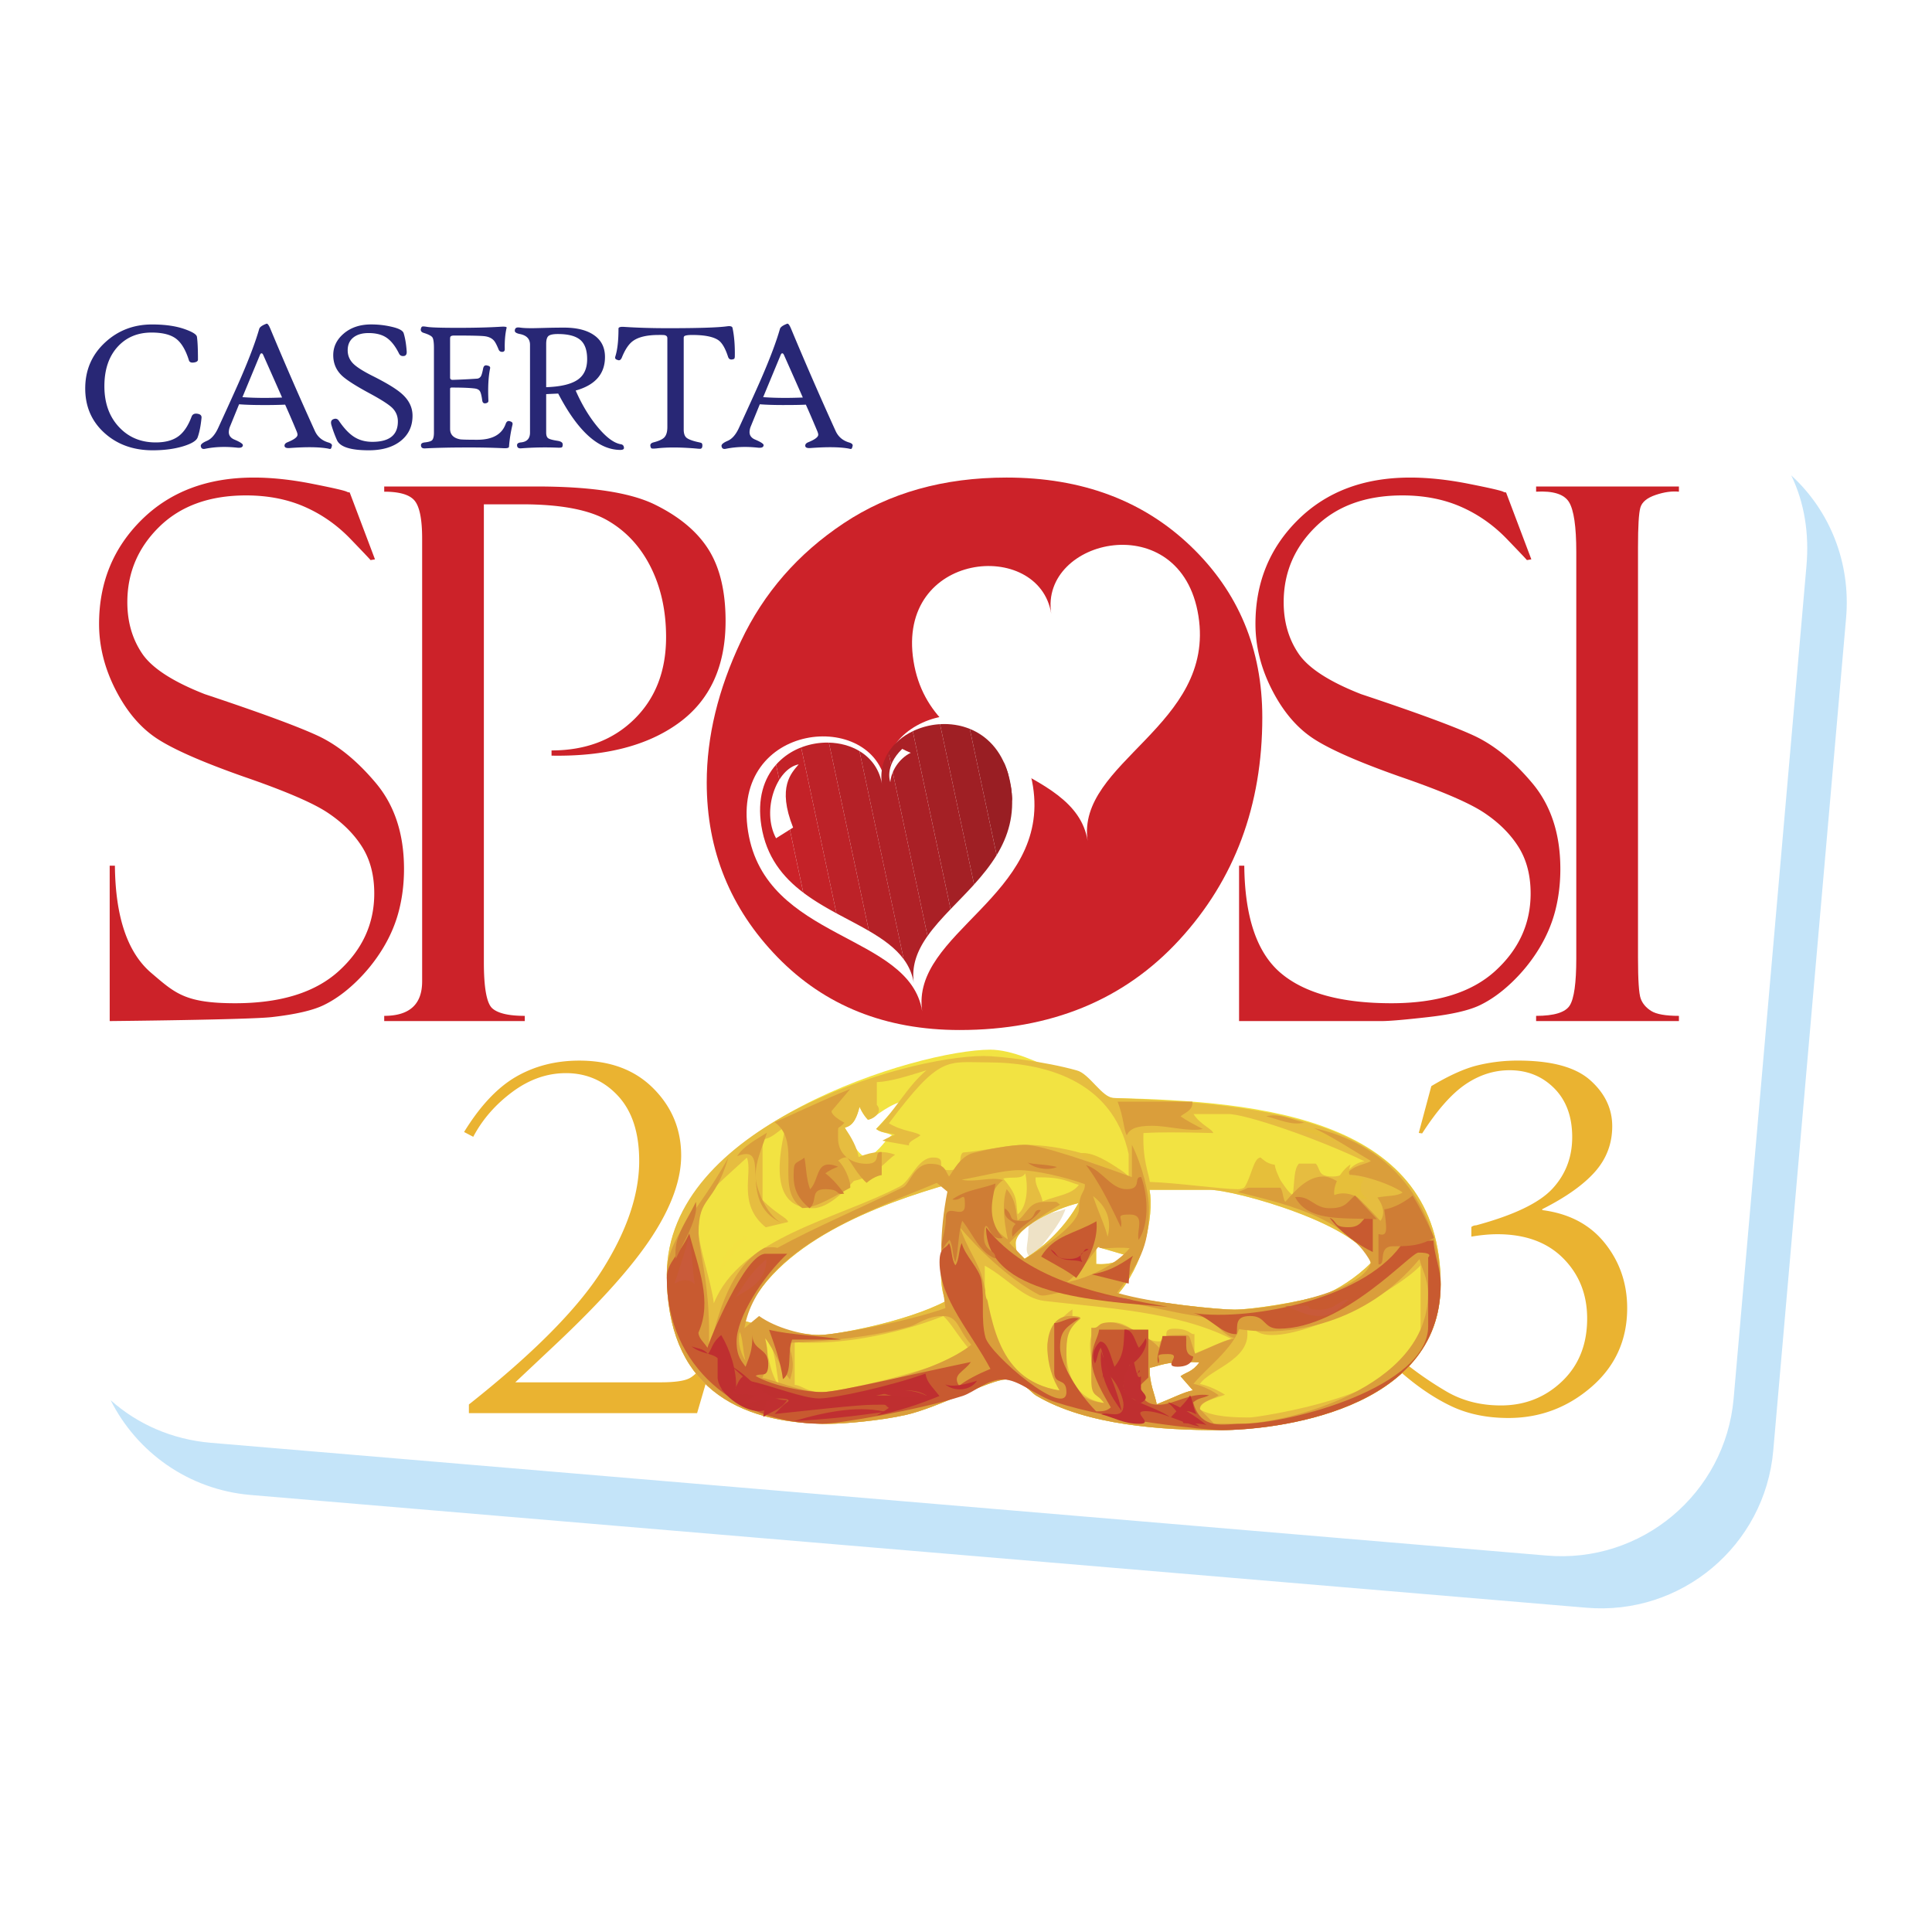 <svg xmlns="http://www.w3.org/2000/svg" width="2500" height="2500" viewBox="0 0 192.756 192.756"><g fill-rule="evenodd" clip-rule="evenodd"><path fill="#fff" d="M0 0h192.756v192.756H0V0z"/><path d="M71.137 135.553l-1.588 5.438H46.782v-.866c6.455-5.105 10.9-9.598 13.337-13.475s3.654-7.484 3.654-10.82c0-2.804-.702-4.966-2.105-6.485-1.403-1.519-3.14-2.278-5.209-2.278-1.881 0-3.666.627-5.351 1.882s-2.982 2.745-3.892 4.47l-.915-.48c1.6-2.602 3.328-4.438 5.186-5.513 1.858-1.073 3.963-1.609 6.314-1.609 3.088 0 5.554.928 7.396 2.784 1.842 1.855 2.763 4.084 2.763 6.685 0 2.412-.968 5.103-2.903 8.071-1.936 2.968-5.152 6.567-9.65 10.797l-3.996 3.76h14.475c1.41 0 2.374-.134 2.891-.401.517-.267 1.144-.919 1.879-1.957h.481v-.003zM141.551 113.033l1.252-4.669c1.77-1.061 3.301-1.751 4.594-2.07a16.823 16.823 0 0 1 4.055-.479c3.338 0 5.738.651 7.203 1.956 1.465 1.304 2.197 2.835 2.197 4.595 0 1.729-.572 3.24-1.715 4.537-1.145 1.296-2.898 2.541-5.264 3.735v.094c2.682.345 4.766 1.446 6.248 3.304 1.482 1.858 2.223 4.018 2.223 6.479 0 3.183-1.191 5.805-3.574 7.866s-5.141 3.092-8.277 3.092c-2.146 0-4.047-.393-5.701-1.179s-3.312-1.901-4.973-3.347v-1.249a34.858 34.858 0 0 0 4.479 3.121c1.592.935 3.406 1.402 5.445 1.402 2.383 0 4.412-.798 6.09-2.392 1.678-1.595 2.518-3.688 2.518-6.279 0-2.404-.797-4.406-2.389-6.009s-3.783-2.403-6.576-2.403c-.768 0-1.631.08-2.588.24v-.962a.75.75 0 0 1 .471-.164c3.76-1.015 6.299-2.232 7.615-3.652s1.975-3.138 1.975-5.15c0-2.045-.598-3.668-1.791-4.87-1.195-1.201-2.68-1.803-4.457-1.803-1.555 0-3.025.471-4.408 1.412-1.383.942-2.82 2.572-4.314 4.892l-.338-.048z" fill="#eab331"/><path d="M34.889 49.13l2.523 6.678-.445.073c0-.023-.667-.729-2.003-2.115-1.336-1.386-2.865-2.456-4.586-3.209s-3.665-1.129-5.831-1.129c-3.635 0-6.518 1.042-8.648 3.124-2.13 2.083-3.195 4.594-3.195 7.532 0 1.95.49 3.654 1.47 5.111.979 1.457 3.064 2.81 6.254 4.06 5.485 1.826 9.234 3.205 11.249 4.137 2.015.932 3.957 2.511 5.826 4.738s2.805 5.083 2.805 8.568c0 1.452-.169 2.838-.507 4.157-.338 1.319-.881 2.59-1.63 3.812s-1.648 2.336-2.699 3.341c-1.05 1.004-2.119 1.767-3.205 2.287-1.086.521-2.801.914-5.144 1.181-2.342.266-16.179.398-16.179.398V86.37h.52c.049 5.115 1.257 8.681 3.625 10.698 2.369 2.017 3.362 3.025 8.365 3.025 4.544 0 7.995-1.072 10.351-3.216 2.356-2.145 3.535-4.723 3.535-7.734 0-1.831-.411-3.392-1.232-4.68-.821-1.29-1.969-2.422-3.442-3.397s-4.261-2.169-8.362-3.582c-4.077-1.437-6.943-2.693-8.599-3.768-1.656-1.075-3.041-2.693-4.153-4.855-1.112-2.162-1.668-4.366-1.668-6.613 0-4.13 1.42-7.597 4.259-10.398s6.566-4.203 11.18-4.203c1.788 0 3.721.205 5.798.615s3.238.676 3.479.797a.652.652 0 0 0 .289.071z" fill="#cc2229"/><path d="M38.333 49.056v-.519H53.55c5.411 0 9.343.603 11.794 1.809 2.452 1.207 4.239 2.708 5.362 4.506 1.123 1.797 1.685 4.168 1.685 7.111 0 4.512-1.558 7.902-4.676 10.17-3.117 2.268-7.346 3.354-12.688 3.257v-.519c3.386 0 6.137-1.039 8.253-3.115 2.116-2.077 3.174-4.805 3.175-8.185 0-2.632-.514-4.968-1.54-7.008s-2.469-3.591-4.328-4.654-4.695-1.594-8.51-1.594h-3.802v45.677c0 2.584.283 4.124.851 4.618.568.495 1.644.742 3.23.742v.52H38.333v-.52c2.522 0 3.784-1.146 3.784-3.439V53.729c0-1.883-.243-3.132-.728-3.749-.484-.616-1.503-.924-3.056-.924zM150.26 49.13l2.523 6.678-.445.073c0-.023-.668-.729-2.004-2.115-1.338-1.386-2.865-2.456-4.586-3.209s-3.666-1.129-5.832-1.129c-3.635 0-6.518 1.042-8.648 3.124-2.129 2.083-3.195 4.594-3.195 7.532 0 1.95.49 3.654 1.471 5.111.979 1.457 3.064 2.81 6.254 4.06 5.484 1.826 9.234 3.205 11.248 4.137 2.016.932 3.957 2.511 5.826 4.738 1.871 2.227 2.805 5.083 2.805 8.568 0 1.452-.168 2.838-.506 4.157-.34 1.319-.883 2.59-1.631 3.812s-1.648 2.336-2.699 3.341c-1.051 1.004-2.119 1.767-3.205 2.287s-2.801.914-5.143 1.181c-2.342.266-3.889.398-4.637.398h-14.234V86.37h.52c.049 5.115 1.256 8.681 3.625 10.698 2.369 2.017 6.055 3.025 11.057 3.025 4.545 0 7.996-1.072 10.352-3.216 2.355-2.145 3.535-4.723 3.535-7.734 0-1.831-.412-3.392-1.232-4.68-.822-1.29-1.969-2.422-3.441-3.397-1.475-.976-4.262-2.169-8.361-3.582-4.078-1.437-6.943-2.693-8.6-3.768s-3.041-2.693-4.152-4.855c-1.113-2.162-1.668-4.366-1.668-6.613 0-4.13 1.418-7.597 4.258-10.398s6.566-4.203 11.18-4.203c1.789 0 3.721.205 5.799.615s3.238.676 3.479.797a.63.63 0 0 0 .287.071z" fill="#cc2229"/><path d="M167.506 48.537v.519c-.699-.072-1.475.037-2.33.327-.855.289-1.361.711-1.518 1.267s-.234 1.872-.234 3.948V95.56c0 2.221.09 3.579.271 4.073.18.495.529.906 1.047 1.232s1.439.488 2.764.488v.52h-14.248v-.52c1.797 0 2.914-.344 3.352-1.031.438-.688.656-2.252.656-4.69V55.068c0-2.535-.244-4.195-.729-4.98-.486-.785-1.58-1.129-3.279-1.032v-.519h14.248z" fill="#cc2229"/><path d="M106.303 120.636c-.572 1.631-1.857 2.93-3.355 4.967-.889-.724-.348-1.264-.348-2.846 0-1.581 2.072-1.548 3.703-2.121z" fill="#eee2c6"/><path d="M119.662 135.922c-.701.978-1.334.978-1.875 1.387l1.232 1.407c-.916.174-2.039.773-3.613 1.393-.15-.902-.783-2.168-.691-3.656.857-.094 1.49-.726 4.947-.531zm-10.295-11.554l3.354.973c-.945.264-1.578.896-3.354.766v-1.739zm-1.769-4.334c-1.254 2.266-3.24 4.252-5.396 5.56 0 0-.867.011-.867-1.571-.001-1.582 4.013-3.463 6.263-3.989zm7.093-1.329h5.865c2.609-.06 15.658 3.687 16.201 7.313-1.344 1.391-3.447 2.733-4.635 3.129-2.451.791-7.375 1.518-8.957 1.518s-7.646-.637-11.691-1.484c2.53-2.772 3.712-7.776 3.217-10.476zm-19.814-.63c.128 2.31-1.88 8.659-.522 11.744-3.955 2.078-11.057 3.377-12.639 3.377s-4.823-.643-7.559-1.437c2.913-7.772 13.637-11.677 20.72-13.684zm-4.994-8.156l-2.472 2.718c.541.407.949.314 1.583.631-.633.316-1.125 1.548-2.459 2.206-.705.008-1.622-1.432-2.24-3.005.902-.15 1.218-1.1 1.462-2.04 0 0 .296.717.827 1.281.511-.024 1.635-1.256 3.299-1.791zm8.92-5.192c4.191 0 10.844 4.824 12.346 4.824 14.871.316 32.586 2.056 32.586 18.584 0 12.732-16.613 14.551-22.15 14.551-5.457 0-13.135-.439-18.197-3.444-.553-.316-1.42-1.616-3.002-1.616s-6.814 2.839-10.057 3.551c-2.452.554-6.081.878-7.663.878-9.255 0-16.137-3.876-16.137-14.868-.001-14.948 25.154-22.46 32.274-22.46z" fill="#f2e342"/><path d="M119.662 135.922c-.701.978-1.334.978-1.875 1.387l1.232 1.407c-.916.174-2.039.773-3.613 1.393-.15-.902-.783-2.168-.691-3.656.857-.094 1.49-.726 4.947-.531zm-43.51-2.666c1.042.665 1.125 2.077 1.56 4.981-1.025-1.42-1.025-3.318-1.56-4.981zm17.967-1.951c.793.719 1.426 1.983 2.779 3.533-4.616 2.128-13.284 4.052-14.866 4.052s-1.898-.632-2.746-.725v-4.261c4.123.322 9.747-.606 14.833-2.599zm47.611-5.05v6.546c.104 6.405-16.586 8.62-16.982 8.62-1.582 0-3.621-.033-5.016-.783-.047-.799 1.395-1.082 2.488-1.482-.543-.357-1.586-.897-2.504-1.078 1.068-1.601 5.77-2.543 4.539-6.092 1.033.671 1.125 1.211 2.707 1.211 3.956-.001 12.333-4.391 14.768-6.942zm-43.476.019c2.307 1.281 3.828 3.286 5.963 3.523 6.092.711 13.227 1.054 18.627 3.781-.943.25-2.066.85-3.674 1.468v-1.952c-.434.102-.434-.531-2.016-.531s0 1.266-1.582 1.266-2.848-1.898-4.43-1.898c-3.322 0-2.215 3.321-2.215 4.112 0 .316-.127 2.594 1.236 3.928-3.281-.455-3.768-3.611-3.768-5.114 0-1.581.029-2.112.602-3.491v-.732c-2.014 1.405-2.5 3.274-2.5 3.513 0 1.581.6 3.021 1.197 4.624-4.828-.915-7.525-5.179-7.441-8.974v-3.523h.001zm11.113-1.906l3.354.973c-.945.264-1.578.896-3.354.766v-1.739zm-1.769-4.334c-1.254 2.266-3.24 4.252-5.396 5.56 0 0-.867.011-.867-1.571-.001-1.582 4.013-3.463 6.263-3.989zm7.093-1.329h5.865c2.609-.06 15.658 3.687 16.201 7.313-1.344 1.391-3.447 2.733-4.635 3.129-2.451.791-7.375 1.518-8.957 1.518s-7.646-.637-11.691-1.484c2.53-2.772 3.712-7.776 3.217-10.476zm-19.814-.63c.128 2.31-1.88 8.659-.522 11.744-3.955 2.078-11.057 3.377-12.639 3.377s-4.823-.643-7.559-1.437c2.913-7.772 13.637-11.677 20.72-13.684zm8.447-.602c2.756-.093 3.389.54 4.314.735-.703.977-2.051 1.036-3.623 1.655-.15-.901-.783-1.534-.691-2.39zm-1.041-.41c.316 1.266.223 3.387-.754 4.088-.195-1.399.055-1.809-1.438-3.576.927-.195 1.876.121 2.192-.512zm16.793-5.912h3.379c1.582-.099 9.062 2.458 13.678 4.711-1.576.252-1.576 1.518-3.158 1.518s-1.172-.726-1.703-1.285h-1.68c-.506.56-.414 1.602-.609 3.159-.977-.701-1.562-2.56-3.254-3.773-1.072 1.174-.664 3.165-2.246 3.165s-6.012-.633-8.768-.726c-.092-.856-.725-2.122-.633-4.876 1.49-.093 3.389-.093 6.963 0-.094-.409-1.266-.818-1.969-1.893zm-20.59-5.159c5.537 0 12.49 1.667 14.121 9.138v2.238c-1.945-1.922-6.924-3.151-10.324-3.151-1.582 0-4.404.632-6.216.77-.555.433.204 1.761-1.378 1.761s0-1.266-1.582-1.266-2.227 2.337-3.334 2.891c-6.17 3.242-15.907 5.045-18.553 11.656-.263-2.21-1.528-5.689-1.528-7.271 0-3.242 1.203-3.942 4.826-7.265.619 1.562-.991 4.645 1.885 6.956l2.228-.532c-.079-.424-1.252-.833-2.549-2.201v-6.044c.888-.087 1.297-.627 2.317-1.307-1.047 4.238-1.112 8.179 2.685 8.179 1.582 0 3.247-1.794 4.117-2.728 2.152-.43 3.274-2.103 4.112-2.613-1.093-.387-2.076-.387-3.649.232-.15-.902-.69-1.943-1.392-2.921.925-.195 1.242-1.145 1.485-2.085 0 0 .296.717.827 1.281.512-.024 1.554-.75.895-1.484v-2.259c1.516-.077 3.272-.676 4.953-1.185-1.997 1.688-3.214 4.178-5.02 5.853.541.409.949.316 1.89.56 0 0-.717.297-1.271.614l2.667.475c-.122-.383.604-.606 1.144-1.016-.54-.409-1.724-.35-3.156-1.194 5.12-6.829 5.766-6.082 9.8-6.082zm-.316-.633c1.582 0 6.174.564 9.258 1.435 1.266.316 2.539 2.757 3.725 2.757 14.873.554 32.582 2.056 32.582 18.584 0 12.732-16.613 14.551-22.15 14.551-5.457 0-13.135-.439-18.197-3.444-.553-.316-1.42-1.616-3.002-1.616s-6.814 2.839-10.057 3.551c-2.452.554-6.081.878-7.663.878-9.255 0-16.137-3.876-16.137-14.868-.001-14.79 23.651-21.828 31.641-21.828z" fill="#e6bd40"/><path d="M84.82 108.653l-1.864 2.207c.025.509 1.29 1.154 1.29 1.154-.725.844-.632-.013-.632 1.569 0 1.581 1.266 2.53 2.848 2.53s.633-1.266 1.507-1.173v2.302s-.65.044-1.507.77c-.856-.726-1.49-1.991-1.949-2.535 0 0-.358-.089-.898.32.54.409 1.266 1.898 1.218 2.697-1.394.749-3.433 2.048-4.79 2.035-2.852-1.858.077-6.522-2.754-8.568 2.112-.892 4.602-2.14 7.531-3.308zM111.506 109.91h7.457c.09.826-.635 1.05-1.176 1.459.541.409 1.582.949 2.215 1.266-1.266.316-3.48-.316-5.062-.316s-2.215.316-2.531.949c-.317-.633-.284-1.757-.903-3.358zM126.33 111.369c1.266-.316 2.531.316 3.797.633-1.266.316-2.531-.316-3.797-.633zM76.521 113.011c-.535 1.664-1.134 2.787-1.134 4.369 0 1.107 1.05 3.812 2.558 4.62-4.605-2.127-.763-8.05-4.399-6.653.668-1.037 1.934-1.67 2.975-2.336z" fill="#da9e3b"/><path d="M119.662 135.922c-.701.978-1.334.978-1.875 1.387l1.232 1.407c-.916.174-2.039.773-3.613 1.393-.15-.902-.783-2.168-.691-3.656.857-.094 1.49-.726 4.947-.531zm-25.606-4.624c1.582 0 1.489 1.358 2.847 2.868-3.208 2.603-11.548 4.724-15.187 4.724-1.582 0-4.747-1.265-5.648-1.415.619-1.573.619-2.556.269-3.962.916 1.123 1.49 2.939 2.481 4.116.4-1.095.4-2.077-.219-3.65 4.066-.149 8.492-.613 12.21-1.642.632-.158 1.665-1.039 3.247-1.039zm47.567-5.676c.211.932.846 1.88.846 3.462 0 9.489-14.318 12.97-18.748 12.953h-2.592l-1.428-1.468c-.016-.73 1.344-.954 1.883-1.363-.539-.408-1.582-.948-2.508-1.144 1.336-1.61 3.789-3.385 4.561-5.455 5.123.831 12.65-.555 17.986-6.985zm-31.939-1.349c-.23.541 1.301.065 3.018.261-1.336 1.61-3.99 2.952-6.281 3.405 1.415-1.036 2.54-2.793 3.263-3.666zm13.482 9.24c-1.266.316-2.389.916-3.918 1.558-.812-2.091-.195-1.874-1.777-1.874s-1.582.316-1.842 1.26c-.59-.833-3.615-2.525-4.803-2.525-1.582 0-.949.633-1.945.54v5.392c.047 1.581.588 1.12 1.277 2.122-3.975-.467-3.762-3.704-3.762-4.891 0-1.581.092-2.438 1.27-3.429 0 0 .629-.367-.953-.367s-2.215 1.582-2.215 3.163c0 1.582.539 3.256 1.229 4.26-6.744-1.022-6.754-8.046-7.781-11.446-.316-1.186-1.641-3.11-2.15-4.791 1.689 1.996 4.73 5.053 7.894 6.713.633.237 1.709-.349 2.895-.27 4.668.475 9.658 1.979 13.852 2.532.473-.001 1.463 1.736 2.729 2.053zm-14.107-14.176c1.676 1.299 1.768 2.788 1.451 4.053-.317-1.265-.916-2.389-1.451-4.053zm-15.595-1.322l1.058.874c-.789 3.933-.787 7.612-.195 11.624-3.968 1.401-11.029 2.684-12.611 2.684s-4.289-.686-5.981-1.899l-1.467 1.217c1.442-8.238 13.649-12.104 19.196-14.5zm8.186-1.268c1.582 0 4.529.648 6.584 1.396.061.818-.572.818-.572 2.399 0 1.582-3.305 3.743-5.41 5.06l-1.551-1.6c1.357-1.469 3.305-2.774 5.064-3.808-.543-.378-.002-.285-1.584-.285s-1.676 1.173-2.652 1.874c-.195-.925-.104-1.967-1.094-3.144-.4 1.095-.385 2.751.115 5.019-1.023-.678-1.748-1.534-1.748-3.116 0-1.581.725-2.438 1.27-2.796-1.096-.4-2.852.266-4.118-.051 1.9-.315 4.114-.948 5.696-.948zm29.44-4.201c9.398 2.076 12.645 9.975 12.645 15.589 0 12.732-16.613 14.551-22.15 14.551-5.457 0-13.135-.439-18.197-3.444-.553-.316-1.42-1.616-3.002-1.616s-6.814 2.839-10.057 3.551c-2.452.554-6.081.878-7.663.878-9.255 0-16.137-3.876-16.137-14.868 0-3.796 2.881-5.835 6.138-11.678-1.49 4.907-2.974 3.69-2.974 7.565 0 1.582 1.266 5.378 1.022 11.396.752-2.048 1.671-7.797 5.542-9.962 0 0 .79-.159 1.307-.009 3.686-2.02 8.206-3.924 12.557-6.059.633-.316 1.089-2.326 2.671-2.326s1.489.726 1.898 1.266c.409-.54 1.112-2.047 2.458-2.363 1.266-.316 3.555-.8 5.137-.8s7.061 1.914 10.645 3.223v-3.221c1.047 2.112 1.695 4.743 1.695 6.324 0 3.321-.533 4.928-3.18 8.442 3.596 1.063 10.141 1.68 11.723 1.68 3.639 0 12.824-1.739 13.607-4.708-2.496-4.714-9.551-6.052-13.289-7.024.947-.287 1.58-.92 3.162-.92s1.174 1.357 1.582 1.897c1.043-1.173 2.215-2.53 3.797-2.53s4.021 2.623 5.695 4.429c.41-.54.41-1.358-.291-2.335.926-.195 1.967-.104 2.508-.501-1.078-.8-4.33-1.926-5.648-1.743.678-1.022 1.943-1.022 2.484-1.4-1.761-1.034-3.584-2.263-5.685-3.284z" fill="#da9e3b"/><path d="M132.658 121.492c.857.409.316.949 1.898.949s1.266-1.266 2.408-1.194v3.666c-1.282-.607-3.263-1.932-4.306-3.421zM109.393 121.846c.168 1.544-.518 3.618-2.016 5.655-.889-.725-2.072-1.298-3.502-2.132 1.309-2.154 3.295-2.242 5.518-3.523z" fill="#c85a30"/><path d="M98.381 122.459c4.314 5.488 11.934 6.786 18.139 7.93-7.393-.596-18.114-1.214-18.139-7.93z" fill="#c85a30"/><path d="M68.762 123.074c.924 3.417 2.326 6.772.923 9.872.007.566.547.975.899 1.521.164-.689 3.774-9.495 5.831-9.376h2.126c-2.481 2.342-5.053 6.365-5.053 8.738 0 1.581.54 1.99.899 2.534.4-1.095.683-1.586.683-3.167 0 1.581 1.582 1.265 1.582 2.847s-.725.856-1.267 1.234c1.759 1.033 5.064 1.612 6.646 1.612s9.416-1.889 14.831-3.002c-.685 1.012-1.921 1.23-1.171 2.374.72-.584 2.019-1.236 3.126-1.687-1.881-3.554-5.079-7.017-5.079-10.654 0-1.582.633-1.266.949-1.898.316.633.224 1.675.633 2.215.409-.54.316-1.582.633-2.215.316 1.266 1.735 2.477 1.973 3.741.316 1.898-.086 3.849.389 5.667.475 1.74 8.08 8.148 8.08 5.459 0-1.581-1.266-.553-1.215-2.135v-4.739c.898-.085 1.531-.718 2.473-.474-1.434.988-1.891 1.338-1.891 2.919 0 1.582 1.805 4.521 3.602 6.351.512-.023.92.069 1.465-.391-.604-1.073-1.902-3.112-1.902-4.694 0-1.581.633-2.214.725-3.067h4.914v4.777l-1.209 1.161c.541.385.633 1.558 2.215 1.558s3.164-1.266 5.062-.949c-.633.316-1.041.224-1.594.715.793 2.843 3.098 2.133 4.758 2.133 5.062 0 18.67-3.717 18.691-9.728v-6.878s.611-.477-.971-.477c-.793 0-7.438 7.592-13.924 7.592-1.582 0-1.266-1.266-2.848-1.266s-1.266.949-1.357 1.806c-1.49.093-2.756-1.806-4.34-2.092 5.916.846 17.529-1.538 21.047-7.232h2.922c.082 1.509.715 2.774.715 4.355 0 12.732-16.771 14.551-21.834 14.551-1.582 0-11.014-.964-16.551-2.783-1.979-.633-3.699-2.277-5.281-2.277s-2.83 1.249-4.016 1.646c-4.43 1.423-12.438 2.783-14.02 2.783-8.464 0-15.504-5.694-15.504-14.552.001-1.581 1.283-2.314 2.235-4.428z" fill="#c85a30"/><path d="M113.041 125.288c-.408.856-.316 1.266-.432 2.775l-3.68-.918c1.581-.275 2.622-.816 4.112-1.857zM76.73 132.673c2.238.539 4.669.523 7.2.975h-4.896c-.517 1.271.057 3.252-.921 3.953-.195-1.558-.794-3.314-1.383-4.928zM115.982 133.295h2.355c.082.851-.234 1.799.707 2.043 0 0 .008 1.021-1.574 1.021s.633-1.266-.949-1.266-.633.316-.949.949c-.316-.632.317-1.896.41-2.747z" fill="#c85a30"/><path d="M74.695 123.205c-1.299 1.674-2.472 2.716-2.788 3.98-.317-1.264 1.124-3.446 2.788-3.98zM98.934 126.81c-.225.6-.131 1.642-.447 2.907-.317-.633-.284-2.04.447-2.907z" fill="#f3e242"/><path d="M129.494 112.635c1.266-.316 2.674.35 3.797 1.266-1.406-.35-2.531-.95-3.797-1.266zM107.67 115.093c.941-.244 2.348.422 3.781 1.411-.941.243-2.349-.423-3.781-1.411zM125.77 115.49s.561.624 1.418.717c.092.856.725 1.489.633 2.289h-3.684c.705-1.023.927-3.015 1.633-3.006zM134.742 116.174c-.535 1.664.447 1.206 1.373 1.401-.701.978-.293 1.703.34 2.019-.633.316-1.756-.982-3.33-.363-.15-.902.576-2.391 1.617-3.057zM73.805 132.88c.316.633.283 1.756.561 2.855-.244-.325-.877-1.589-.561-2.855z" fill="#e6bf3a"/><path d="M80.255 115.506c.195.925.162 2.049.573 3.146.996-1.035.507-3.155 2.786-2.247 0 0-.725.25-1.265.659.54.409 1.173 1.042 1.875 2.02-.925.195-.292-.438-1.875-.438s-.726 1.172-1.582 1.897c-.856-.726-1.582-1.581-1.582-3.163s.092-1.173 1.07-1.874zM102.539 115.983c.6.224 1.643.131 2.908.447-.633.317-2.041.284-2.908-.447zM108.354 116.245c1.664.535 2.473 2.4 4.055 2.4s.633-1.266 1.451-1.206c.748 2.055.73 4.827-.258 6.259-.244-.941.705-2.522-.877-2.522s-.633.316-.898 1.261c-.985-2.11-2.175-4.517-3.473-6.192zM99.32 118.085c-.213 1.438-1 3.347.723 5.43-.924.191-1.148-.533-1.506-1.078 0 0-.367-.628-.367.953 0 1.582 1.266 1.266 1.115 2.167-1.574-.618-2.289-2.575-3.28-3.752-.401 1.094-.367 2.851-.684 4.116-.316-.633-.224-1.675-.582-2.219 0 0-.367.32-.684.953-.316-.633.316-1.582.316-3.163 0-1.582 1.898.316 1.898-1.266 0-1.581-.316-.316-1.257-.56 1.434-.987 2.699-.987 4.308-1.581zM129.219 119.438c1.541-.159 1.857 1.105 3.439 1.105s1.676-.54 2.531-1.265l2.18 2.359c-3.476-.147-6.881.254-8.15-2.199zM140.936 119.282a33.346 33.346 0 0 1 2.148 4.207c-1.424.816-2.516.85-4.098.85s-.631 1.898-1.455 1.806v-3.03c.965.31.828-.458.58-2.458.875-.114 1.918-.654 2.825-1.375zM69.426 119.915c.266 1.577-1.017 3.574-2 5.686-.265-2.211 1.016-3.577 2-5.686zM100.264 120.567c.977.701.121 1.241 1.703 1.241s.949-1.266 1.873-1.07c-.701.978-1.906 1.528-2.822 2.651 0 0-.225-.855.316-1.265-.541-.408-1.266-.632-1.07-1.557z" fill="#cf7d35"/><path d="M68.743 123.39c.316 1.266.3 3.063.582 4.749-.266-.32-.991-.729-2.033-.063.535-1.664 1.134-3.421 1.451-4.686zM76.468 125.633c.026 2.524-2.394 3.222-3.1 3.836.846-1.241 1.479-2.507 3.1-3.836zM109.244 129.084c1.406.35 2.531.316 3.797.633-1.266.315-2.674.282-3.797-.633zM131.709 130.665c1.582 0 2.215-1.265 2.848-.948-.633.315-1.266 1.581-2.848 1.581s-2.215-.633-3.48-.949c4.035-.317 1.107.316 3.48.316z" fill="#c95a3a"/><path d="M104.814 124.655c.855.409.316.949 1.898.949s1.266-1.266 1.898-.949c-.633.316-1.043.409-.633 1.266-.856-.409-2.122.224-3.163-1.266zM112.184 132.656c.857-.093 1.082 1.265 1.439 1.81 0 0 .367-.32.684-.953.316.633-.492 2.181-1.629 2.697.047.466-.045.875.312 1.419 0 0 .367-.32.684-.953.316.633-1.582 0-1.582 1.582 0 1.581 3.023 1.95 4.715 3.164.441-.541 1.613-1.583 1.93-2.216.316.633.225 1.042.633 1.898-.857-.409-1.041-.409-1.582 0 .541.409 1.582.949 1.902 1.215-1.686-.282-3.801-1.531-5.383-1.531s.949 1.266-.633 1.266-2.531-.633-3.797-.949c.633-.316 2.215.633 2.215-.949 0-1.187-1.742-4.246-2.131-2.52.266-1.102.266-2.084-.135-3.179-.357.544-.266.953-.582 1.586-.316-.633-.225-1.489.512-2.19.754-.023 1.037 1.416 1.438 2.511.99-1.177.898-2.218.99-3.708zM94.313 138.126c.6.224 1.5.165 3.164-.37-.666 1.042-2.297 1.1-3.164.37zM92.465 139.242h-5.054c1.583-.352 3.623-.951 5.054 0zM71.958 133.2c.865 1.436 1.531 3.476 1.484 5.207 0 0-.586.482.997.482 1.582 0 1.042-.092.363-1.115 2.268.499 5.332 1.748 6.914 1.748s7.16-1.242 10.619-2.477c.139.895.679 1.304 1.396 2.233-2.106.86-4.005 1.492-6.295 1.946 0 0 .701-.345 1.241-.754-.54-.409 0-.316-1.582-.316-1.583 0-6.899.627-9.811.918.318-.285.727-.825 1.271-1.184 0 0 .629-.367-.953-.367s-.316 1.266-1.898 1.266c-1.583 0-4.114-1.819-4.106-3.4v-1.88c-.548-.507-1.731-.447-2.599-1.178.6.224 1.232.224 1.642.764.409-.539.409-1.172 1.317-1.893z" fill="#bf2f30"/><path d="M111.896 140.764c-1.037-1.416-2.336-3.455-2.02-5.986.317 1.265 1.567 3.696 2.02 5.986zM72.942 136.272c2.115 1.208 3.29 3.409 5.58 3.434-.696.989-1.329.989-2.371 1.654 0 0 .185-1.838.525-1.643-.564-.288-1.606.438-2.547.193 0 0 .717-.296 1.261-.654-1.095-.4-2.36.232-3.484-.684 0 0 .633.316 1.145.341.53-.564.53-1.197 1.072-1.577l-1.181-1.064zM113.084 135.729c.273.946.365 1.987.748 1.579v1.265c.066.409 1.248.916-.324 1.535-.15-.902-1.416-.27-1.416-1.851s.992-2.528.992-2.528zM87.387 138.694c1.115.229 2.972-.421 5.083.562-1.578.266-3.577.251-5.083-.562zM116.514 139.911c1.1.277 2.998 1.543 3.865 2.273-.6-.224-1.643-.131-2.312-.198-.27-.805-1.229-1.831-1.553-2.075zM88.714 140.955c-.578-.26-2.854.464-9.526.828 3.415-.989 6.703-1.622 9.526-.828z" fill="#c02f31"/><path d="M100.42 47.646c7.492 0 13.617 2.282 18.379 6.845s7.141 10.257 7.141 17.083c0 8.788-2.754 16.183-8.266 22.186-5.51 6.003-12.82 9.005-21.932 9.005-7.396 0-13.45-2.421-18.163-7.262-4.712-4.841-7.068-10.651-7.068-17.428 0-4.576 1.135-9.272 3.407-14.088 2.271-4.817 5.691-8.745 10.259-11.782 4.568-3.039 9.982-4.559 16.243-4.559z" fill="#cc2229"/><path d="M178.711 47.427c3.828 3.498 5.959 8.677 5.473 14.242l-7.266 83.056c-.83 9.487-9.195 16.505-18.684 15.675L24.959 149.15c-6.186-.541-11.322-4.283-13.919-9.451 2.678 2.392 6.114 3.91 9.967 4.247l133.274 11.251c9.49.83 17.855-6.188 18.686-15.675l7.264-83.057c.283-3.224-.2-6.325-1.52-9.038z" fill="#c4e4f9"/><path d="M88.377 78.241c-1.194-7.539-15.481-6.264-13.744 4.706 1.738 10.97 16.13 10.097 17.375 17.958-1.168-7.874 12.79-11.489 11.051-22.459-1.737-10.97-15.876-7.743-14.682-.205z" fill="#fff"/><path d="M104.883 61.241c-1.193-7.538-15.481-6.264-13.743 4.706 1.738 10.97 16.129 10.097 17.375 17.959-1.168-7.875 12.789-11.49 11.051-22.46-1.738-10.97-15.877-7.743-14.683-.205z" fill="#fff"/><path d="M20.107 41.684c-.08.812-.21 1.467-.394 1.968-.122.322-.592.61-1.41.865-.891.273-1.915.409-3.074.409-1.916 0-3.511-.57-4.786-1.711-1.293-1.159-1.94-2.645-1.94-4.457 0-1.849.668-3.386 2.004-4.612 1.287-1.183 2.843-1.775 4.667-1.775 1.293 0 2.379.156 3.258.468.781.275 1.187.532 1.217.77.067.464.101 1.218.101 2.261 0 .171-.155.272-.463.302-.236.024-.382-.049-.437-.22-.325-1.043-.757-1.767-1.298-2.17-.54-.403-1.35-.604-2.431-.604-1.355 0-2.46.448-3.314 1.345-.928.976-1.392 2.312-1.392 4.007 0 1.684.488 3.045 1.465 4.082.952 1.019 2.17 1.528 3.653 1.528.964 0 1.724-.207 2.279-.621.531-.396.964-1.043 1.3-1.944.097-.263.316-.357.656-.283.245.054.357.185.339.392zM33.115 44.48c-.037.166-.076.265-.119.296-.036.024-.122.018-.256-.019-.873-.163-2.148-.181-3.827-.056-.317.024-.491-.037-.521-.185-.03-.172.07-.304.302-.396.659-.268.989-.517.989-.748 0-.091-.037-.222-.11-.392a97.553 97.553 0 0 0-1.125-2.608 46.34 46.34 0 0 1-2.288.038c-.903 0-1.672-.025-2.307-.075l-.897 2.197a1.576 1.576 0 0 0-.128.576c0 .341.187.591.56.75.574.244.855.43.844.559-.013.208-.205.29-.578.247-1.149-.125-2.212-.087-3.19.113-.257.055-.4-.037-.431-.275-.024-.158.174-.33.596-.512.453-.189.835-.626 1.147-1.311 1.186-2.581 1.951-4.278 2.298-5.089.839-1.947 1.434-3.535 1.784-4.764.049-.188.292-.365.729-.529.104-.037.237.14.396.53a354.382 354.382 0 0 0 4.432 10.17c.263.573.704.954 1.326 1.143.28.079.405.193.374.34zm-4.971-4.819c-.402-.915-1.031-2.333-1.885-4.255-.049-.104-.104-.156-.165-.156s-.113.052-.156.156l-1.749 4.217c.653.05 1.385.075 2.196.075.502 0 1.088-.012 1.759-.037zM41.158 41.477c0 1.031-.378 1.857-1.135 2.479-.786.646-1.863.97-3.229.97-1.8 0-2.855-.332-3.166-.997a11.659 11.659 0 0 1-.567-1.537c-.079-.287-.021-.473.174-.558.244-.11.436-.061.576.146.519.768 1.041 1.313 1.565 1.636.506.311 1.098.466 1.775.466 1.697 0 2.545-.677 2.545-2.032 0-.531-.187-.982-.559-1.354-.36-.348-1.105-.826-2.235-1.437-1.429-.769-2.369-1.373-2.821-1.812-.556-.543-.833-1.214-.833-2.013 0-.848.355-1.571 1.066-2.169.71-.598 1.618-.896 2.722-.896.781 0 1.541.098 2.278.293.567.152.888.348.961.586.152.494.253 1.104.302 1.83.012.262-.077.408-.265.439-.238.037-.406-.045-.504-.247-.378-.762-.809-1.299-1.291-1.61-.446-.287-1.028-.43-1.749-.43-.641 0-1.147.149-1.52.448-.372.299-.559.723-.559 1.272 0 .513.183.955.549 1.327.348.348.99.756 1.924 1.226 1.441.72 2.434 1.33 2.977 1.83.68.619 1.019 1.333 1.019 2.144zM51.13 42.378a13.783 13.783 0 0 0-.347 2.193c-.006.116-.192.165-.559.146a73.427 73.427 0 0 0-3.641-.073c-1.622 0-3.019.031-4.189.093-.262.013-.394-.095-.394-.323 0-.16.132-.252.395-.276.367-.043.602-.113.706-.21.128-.122.193-.378.193-.769v-8.427c0-.567-.052-.926-.156-1.075-.104-.149-.392-.298-.862-.444-.25-.079-.342-.228-.275-.446.031-.115.08-.179.147-.191.061-.019.223-.006.486.037.392.063 1.414.094 3.066.094 1.646 0 3.063-.036 4.25-.109.398-.024.597.003.597.082 0 .03-.006.061-.018.091-.131.596-.187 1.28-.169 2.052.006.188-.082.283-.264.283-.17 0-.288-.082-.354-.246-.172-.425-.322-.713-.451-.865-.196-.231-.479-.377-.846-.438-.294-.055-1.331-.082-3.108-.082-.202 0-.331.033-.386.101-.031.037-.046.128-.046.274v3.82c0 .152.088.228.266.228a61.713 61.713 0 0 0 2.419-.119.485.485 0 0 0 .403-.265c.067-.122.138-.374.211-.757.055-.262.197-.356.429-.283.207.036.295.13.265.282-.173.825-.229 1.898-.169 3.221.007.146-.094.233-.3.264-.182.024-.288-.075-.318-.299-.062-.464-.139-.771-.233-.918-.095-.147-.273-.236-.536-.267-.501-.061-1.258-.091-2.271-.091-.11 0-.165.043-.165.128v3.992c0 .567.33.916.99 1.044.165.03.736.045 1.714.045 1.521 0 2.469-.53 2.844-1.589.091-.25.24-.332.447-.247.196.05.272.163.229.339zM62.253 44.68c.006.139-.113.208-.357.208-2.19 0-4.258-1.874-6.204-5.622-.751.034-1.151.053-1.2.057v3.836c0 .286.07.477.211.571.141.095.452.178.935.251.336.055.504.175.504.359 0 .154-.028.25-.083.286-.055.037-.208.049-.458.037a31.383 31.383 0 0 0-3.621.068c-.263.017-.394-.09-.394-.32 0-.157.131-.249.395-.273.599-.061.898-.387.898-.979v-8.764c0-.58-.338-.937-1.015-1.071-.335-.067-.503-.173-.503-.319 0-.225.113-.337.339-.337.067 0 .14.006.22.019.25.038.631.056 1.144.056.171 0 .601-.009 1.291-.028a69.94 69.94 0 0 1 1.922-.028c1.22 0 2.185.229 2.893.687.793.506 1.189 1.253 1.189 2.242 0 1.689-.975 2.806-2.924 3.348.621 1.415 1.353 2.629 2.194 3.641.859 1.037 1.633 1.61 2.322 1.719.19.032.29.151.302.356zm-3.673-8.848c0-.902-.232-1.545-.697-1.93-.464-.384-1.207-.576-2.226-.576-.458 0-.767.062-.926.187-.159.125-.238.395-.238.81v4.307c1.479-.049 2.541-.308 3.188-.777.599-.433.899-1.107.899-2.021zM73.313 35.545a.603.603 0 0 1-.041.224c-.021.04-.084.069-.187.087-.225.049-.374-.037-.447-.259-.263-.818-.574-1.363-.935-1.634-.5-.362-1.376-.543-2.629-.543-.506 0-.784.055-.833.165a.342.342 0 0 0-.027.155v9.111c0 .39.092.663.275.818.184.155.548.297 1.093.425.233.049.365.082.395.101.086.055.116.172.092.351-.019.141-.085.218-.202.23a2.853 2.853 0 0 1-.375-.023c-1.612-.138-2.942-.143-3.993-.015-.25.025-.412.025-.485 0-.061-.03-.101-.102-.119-.217-.049-.192.057-.322.319-.39.523-.134.875-.296 1.058-.485.207-.214.31-.559.31-1.035v-8.872c0-.177-.109-.281-.329-.311a7.057 7.057 0 0 0-.54-.009c-1.159 0-2.012.2-2.561.6-.415.298-.784.847-1.107 1.646-.103.25-.246.333-.428.247-.207-.049-.283-.161-.228-.338.212-.658.318-1.586.318-2.787 0-.14.187-.198.559-.174 1.318.088 2.777.131 4.375.131 3.027 0 4.989-.062 5.886-.187.342-.049.528.006.558.165.171.813.247 1.755.228 2.823zM85.068 44.48c-.037.166-.076.265-.119.296-.037.024-.122.018-.256-.019-.873-.163-2.148-.181-3.827-.056-.317.024-.491-.037-.521-.185-.03-.172.07-.304.302-.396.659-.268.989-.517.989-.748 0-.091-.037-.222-.11-.392-.452-1.08-.827-1.949-1.125-2.608-.433.025-1.196.038-2.288.038-.903 0-1.672-.025-2.306-.075l-.897 2.197a1.576 1.576 0 0 0-.128.576c0 .341.187.591.56.75.574.244.855.43.844.559-.013.208-.205.29-.578.247-1.149-.125-2.213-.087-3.19.113-.257.055-.4-.037-.431-.275-.024-.158.174-.33.596-.512.453-.189.835-.626 1.147-1.311 1.186-2.581 1.951-4.278 2.298-5.089.839-1.947 1.434-3.535 1.784-4.764.049-.188.292-.365.729-.529.104-.037.237.14.396.53a354.382 354.382 0 0 0 4.432 10.17c.263.573.704.954 1.326 1.143.279.079.404.193.373.34zm-4.971-4.819c-.402-.915-1.031-2.333-1.885-4.255-.049-.104-.104-.156-.165-.156s-.113.052-.156.156l-1.749 4.217c.653.05 1.385.075 2.197.075.501 0 1.087-.012 1.758-.037z" fill="#282775"/><path d="M100.48 76.881l.447 2.106c.037.345.055.682.057 1.011l-.846-3.98c.128.271.241.559.342.863zM100.928 78.987l-.447-2.106a9.814 9.814 0 0 1 .447 2.106z" fill="#991e23"/><path d="M77.429 76.292l2.713 12.764c-2.042-1.546-3.69-3.566-4.181-6.669-.426-2.694.25-4.72 1.468-6.095z" fill="#cc2229"/><path d="M79.934 74.571l3.517 16.548c-1.138-.619-2.273-1.281-3.308-2.064L77.43 76.291a6.44 6.44 0 0 1 2.504-1.72z" fill="#c42228"/><path d="M82.701 74.092l3.994 18.788c-1.022-.595-2.134-1.157-3.244-1.76l-3.517-16.548a7.182 7.182 0 0 1 2.767-.48z" fill="#bd2228"/><path d="M85.75 74.936l4.415 20.77c-.829-1.129-2.064-2.008-3.47-2.826l-3.994-18.788c1.097.028 2.161.31 3.049.844z" fill="#b52127"/><path d="M88.643 75.046l3.898 18.341c-1.019 1.445-1.625 2.965-1.363 4.728a5.42 5.42 0 0 0-1.014-2.409l-4.415-20.77c1.151.692 2.005 1.804 2.248 3.33-.193-1.222.074-2.313.646-3.22z" fill="#b02127"/><path d="M91.068 72.954l3.773 17.752c-.856.893-1.659 1.772-2.3 2.681l-3.898-18.341c.562-.892 1.418-1.608 2.425-2.092z" fill="#aa2026"/><path d="M93.788 72.251l3.399 15.992c-.771.852-1.579 1.663-2.346 2.462l-3.773-17.752a7.336 7.336 0 0 1 2.72-.702z" fill="#a42025"/><path d="M96.757 72.72l2.678 12.597c-.639 1.048-1.42 2.011-2.248 2.926l-3.399-15.992c1-.06 2.021.086 2.969.469z" fill="#9f1f24"/><path d="M99.436 85.317L96.757 72.72c1.668.674 3.108 2.085 3.805 4.421l.324 1.531c.362 2.63-.312 4.773-1.45 6.645z" fill="#991e23"/><path d="M88.827 78.032s-.631-1.564 1.19-3.317c.608.316.851.389.851.389-1.174.566-1.969 1.858-2.041 2.928zM79.686 76.261c-2.21.422-3.746 4.597-2.259 7.373l1.701-1.069c-1.615-4.07-.16-5.452.558-6.304zM96.851 59.454c-2.211.422-3.747 4.597-2.259 7.373l1.702-1.069c-1.615-4.07-.161-5.452.557-6.304zM106.088 61.322s-.631-1.564 1.191-3.317c.607.316.852.389.852.389-1.174.566-1.969 1.858-2.043 2.928z" fill="#fff"/></g></svg>